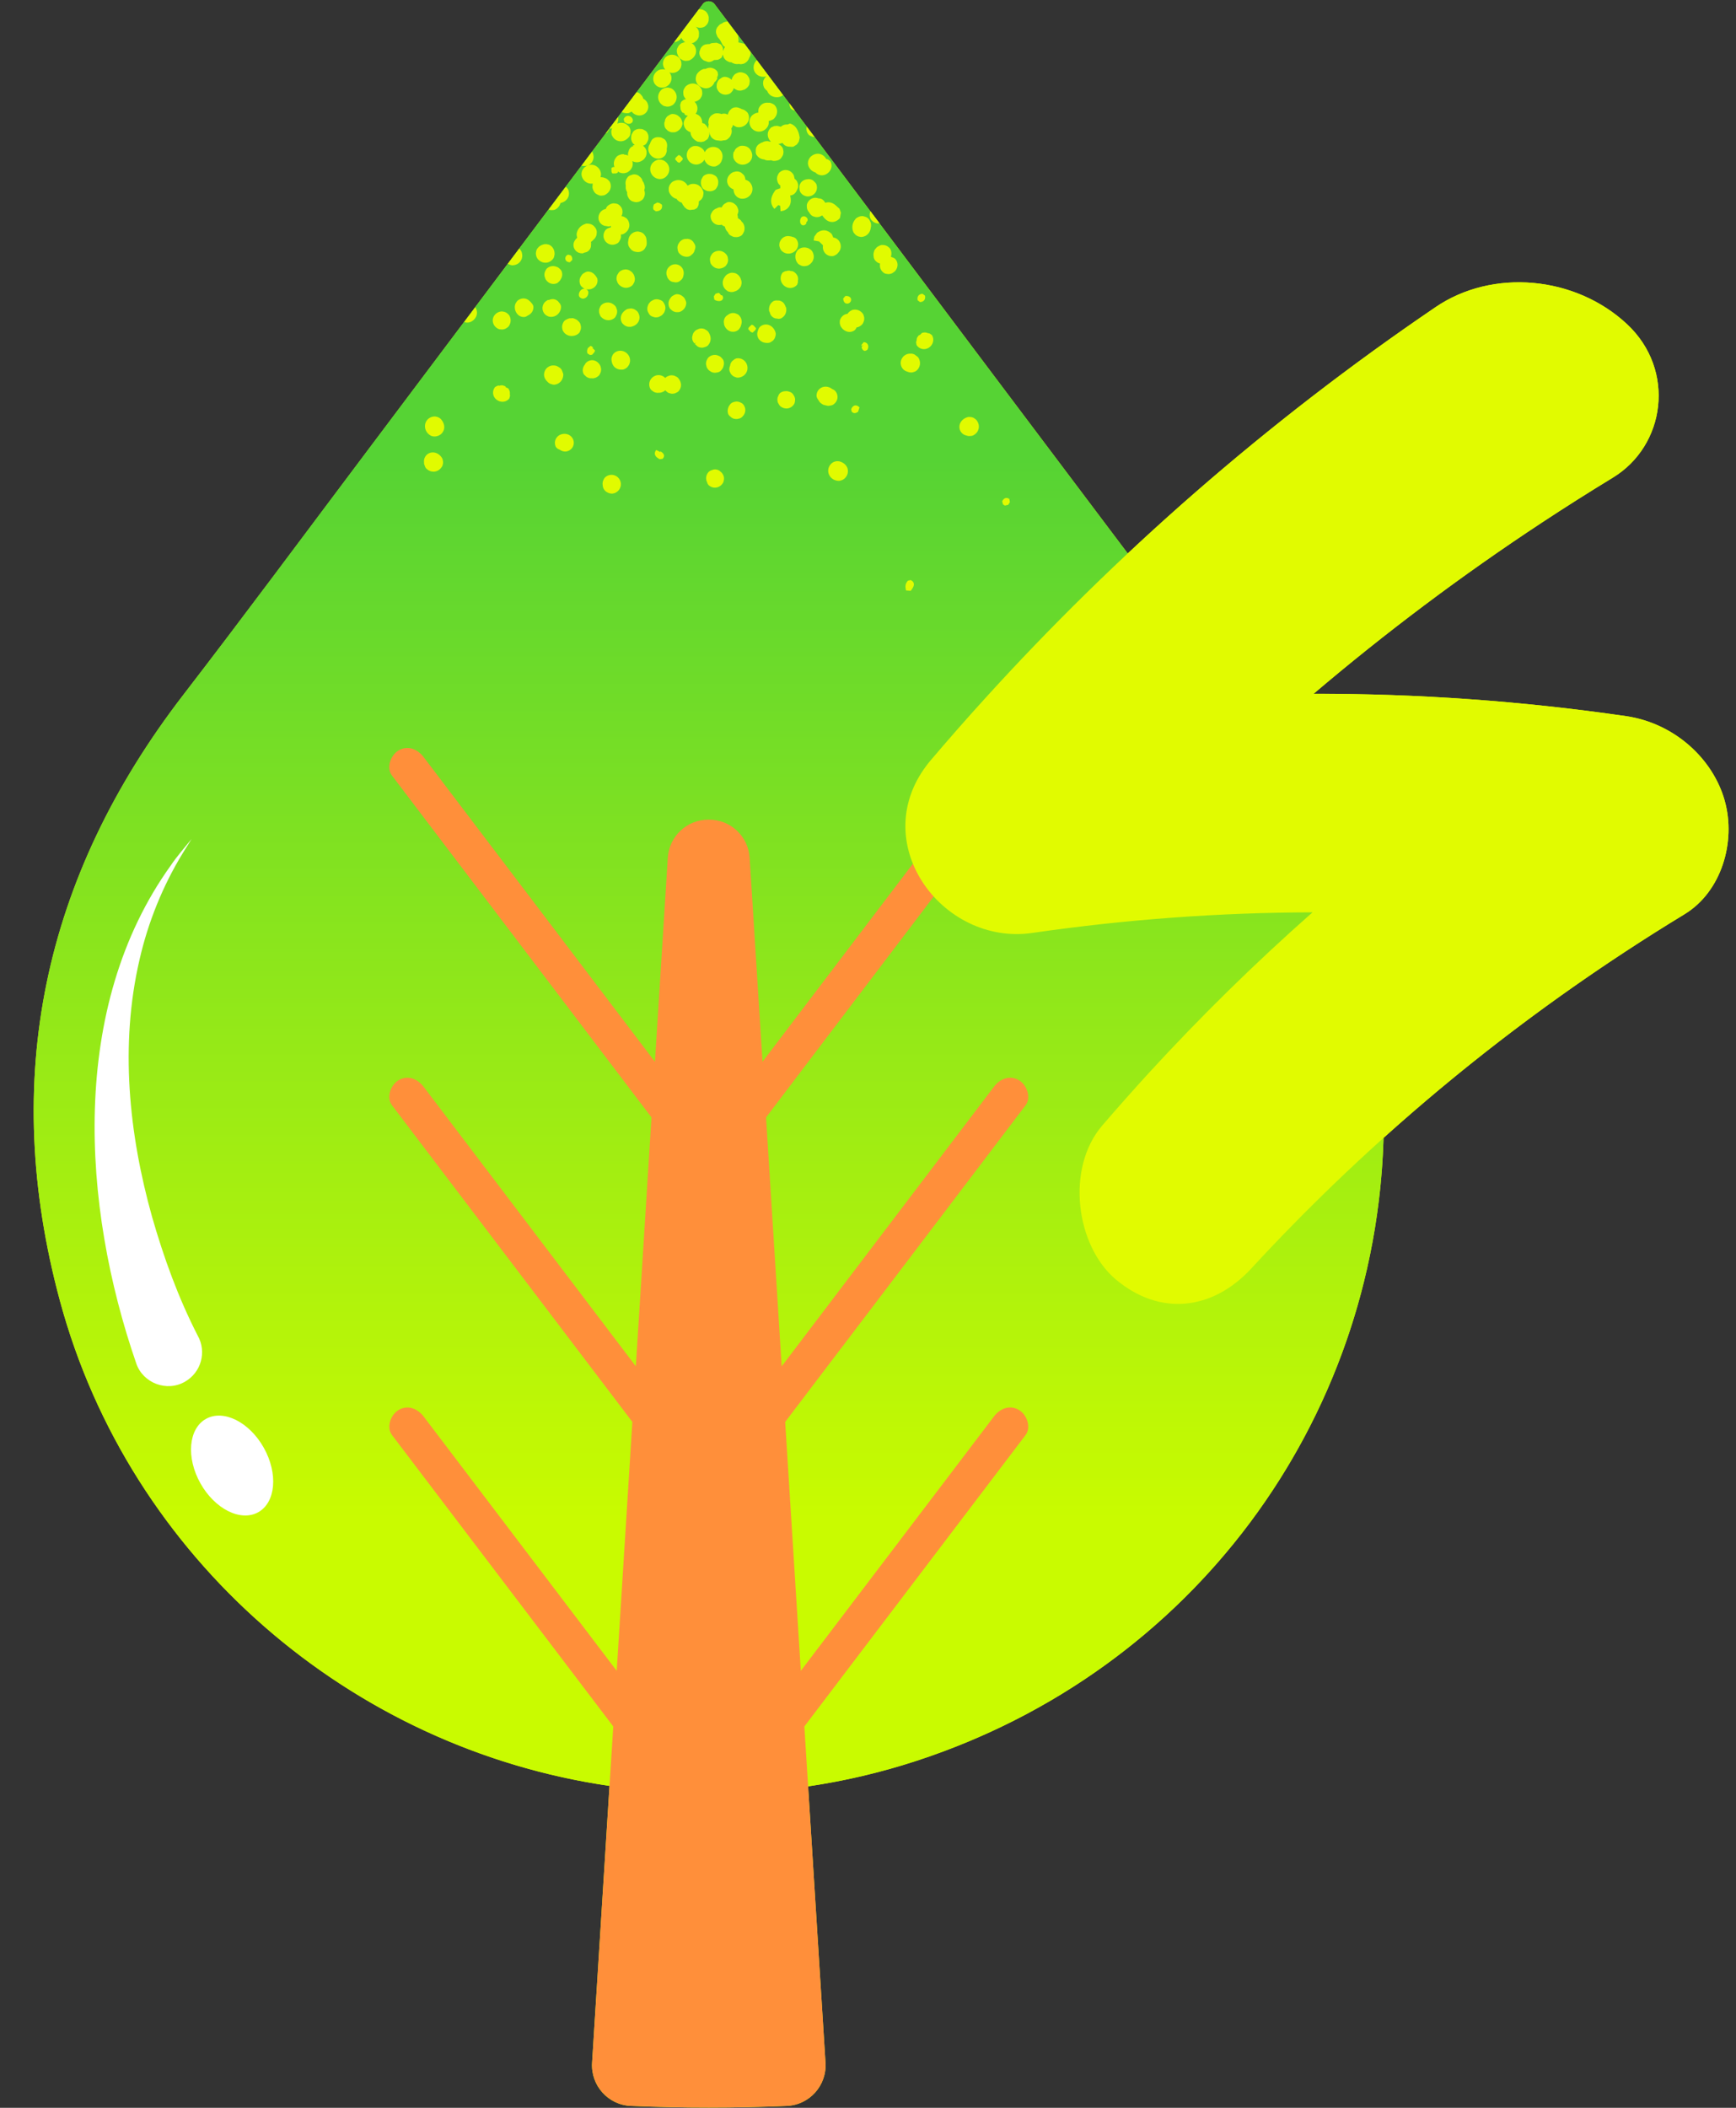 <?xml version="1.0" encoding="UTF-8"?><svg xmlns="http://www.w3.org/2000/svg" xmlns:xlink="http://www.w3.org/1999/xlink" height="500.0" preserveAspectRatio="xMidYMid meet" version="1.0" viewBox="-8.0 -0.3 411.9 500.0" width="411.9" zoomAndPan="magnify"><rect x="-8.0" y="-0.3" width="411.9" height="500.0" fill="#333333" stroke="none"/><defs><linearGradient gradientUnits="userSpaceOnUse" id="a" x1="160.17" x2="160.17" xlink:actuate="onLoad" xlink:show="other" xlink:type="simple" xmlns:xlink="http://www.w3.org/1999/xlink" y1="67.09" y2="442.73"><stop offset=".11" stop-color="#56d334"/><stop offset=".78" stop-color="#c9fb00"/></linearGradient></defs><g id="change1_1"><path d="M401.24,189.7c-2.8-10.11-12.08-18.48-23.45-20.12-24.61-3.58-49.36-5.34-74.11-5.3,17-14.45,35.07-28.04,54.18-40.62,5.5-3.62,11.08-7.15,16.74-10.6,12.6-7.6,15.08-25.56,3.48-36.43-12.26-11.5-31.97-13.32-45.53-4.02-26.21,17.8-50.56,37.4-72.97,58.39-20.07-26.62-40.1-53.27-60.12-79.92-.31-.42-.63-.83-.94-1.25h0c-4.98-6.63-9.96-13.25-14.94-19.88-.06-.08-.11-.15-.17-.23h0c-.95-1.26-1.89-2.52-2.84-3.77h0c-.23-.3-.45-.6-.68-.91-.69-.92-1.39-1.85-2.08-2.77h0c-.79-1.05-1.58-2.1-2.37-3.15-1.78-2.37-3.56-4.74-5.35-7.11h0c-.45-.6-.9-1.2-1.35-1.79-.02-.03-.04-.06-.06-.08h0c-.52-.7-1.05-1.39-1.58-2.09h0c-.05-.07-.1-.14-.15-.2-.75-.99-1.5-1.99-2.25-2.99l-.04-.05h0c-1.02-1.36-2.05-2.71-3.09-4.09-.71-.95-2.14-.96-2.85,0v.02l-.93,1.23h0c-.87,1.16-1.74,2.32-2.62,3.48-4.04,5.38-8.09,10.77-12.13,16.15h0c-1.18,1.57-2.36,3.14-3.54,4.72h0c-.57,.76-1.15,1.53-1.72,2.29-.41,.55-.82,1.09-1.23,1.64h0c-.29,.39-.57,.77-.86,1.15h0c-1.68,2.23-3.35,4.46-5.03,6.69-.24,.32-.48,.63-.71,.95h0c-1.25,1.67-2.5,3.33-3.76,5h0l-.03,.03c-3.66,4.87-7.32,9.74-10.98,14.62h0c-.9,1.2-1.8,2.4-2.71,3.6h0c-2.58,3.44-5.17,6.88-7.75,10.32h0c-.24,.32-.48,.64-.72,.96-8.61,11.47-17.22,22.94-25.84,34.4-14.19,18.88-28.25,37.87-42.67,56.58C2.22,207.73-7.97,255.79,6.24,308.33c16.45,60.84,68.55,106,130.37,115.01-1.38,21.89-2.75,43.79-4.13,65.68-.34,5.39,3.81,10.02,9.2,10.24,12.32,.51,24.66,.51,36.98,0,5.39-.22,9.54-4.85,9.2-10.24-1.38-21.86-2.75-43.71-4.12-65.57,8.63-1.27,17.2-3.27,25.69-6.04,65.56-21.39,108.91-80.52,110.84-147.79,17.65-15.88,36.76-30.67,57.24-44.1,4.65-3.05,9.38-6.04,14.17-8.95,8.75-5.3,12.27-17.16,9.55-26.87Z" fill="#e1fb00"/></g><path d="M158.72,.7c.71-.95,2.14-.94,2.85,0,2.42,3.21,4.8,6.35,7.17,9.5,37.67,50.1,75.27,100.24,113.07,150.24,6.96,9.2,13.97,18.3,19.44,28.49,10.12,18.86,16.3,38.91,18.34,60.23,7.22,75.49-38.03,144.7-110.16,168.23-23.38,7.63-47.29,9.48-71.67,6.11-62.33-8.61-114.98-53.97-131.53-115.19-14.2-52.54-4.02-100.6,29.26-143.79,14.41-18.71,28.47-37.7,42.67-56.58C105.02,72.22,131.86,36.47,158.71,.72v-.02Z" fill="url(#a)"/><g id="change2_1"><path d="M191.55,319.56c11.86-15.62,23.72-31.24,35.58-46.86,2.73-3.6,5.47-7.2,8.2-10.8,1.42-1.87,.29-4.87-1.56-5.95-2.23-1.31-4.53-.32-5.95,1.56-7.44,9.79-14.87,19.59-22.31,29.38-9.35,12.31-18.69,24.62-28.04,36.93-1.24-19.68-2.48-39.36-3.71-59.05,5.93-7.81,11.86-15.62,17.79-23.44l35.58-46.86c2.73-3.6,5.47-7.2,8.2-10.8,1.42-1.87,.29-4.87-1.56-5.95-2.23-1.31-4.53-.32-5.95,1.56-7.44,9.79-14.87,19.59-22.31,29.38-10.86,14.3-21.72,28.61-32.59,42.91-1.02-16.14-2.03-32.27-3.05-48.41-.32-5.08-4.53-9.03-9.62-9.03-.06,0-.12,0-.18,0-5.09,0-9.3,3.95-9.62,9.03-1.02,16.14-2.03,32.27-3.05,48.41-3.7-4.88-7.41-9.76-11.11-14.63-11.86-15.62-23.72-31.24-35.58-46.86-2.73-3.6-5.47-7.2-8.2-10.8-1.42-1.87-3.75-2.85-5.95-1.56-1.84,1.08-2.99,4.07-1.56,5.95,7.44,9.79,14.87,19.59,22.31,29.38,11.86,15.62,23.72,31.24,35.58,46.86,1.23,1.62,2.46,3.24,3.69,4.85l-3.71,59.05c-2.19-2.88-4.38-5.77-6.57-8.65l-35.58-46.86c-2.73-3.6-5.47-7.2-8.2-10.8-1.42-1.87-3.75-2.85-5.95-1.56-1.84,1.08-2.99,4.07-1.56,5.95,7.44,9.79,14.87,19.59,22.31,29.38,11.57,15.24,23.15,30.49,34.72,45.73l-3.71,59.05c-.67-.89-1.35-1.78-2.02-2.66l-35.58-46.86c-2.73-3.6-5.47-7.2-8.2-10.8-1.42-1.87-3.75-2.85-5.95-1.56-1.84,1.08-2.99,4.07-1.56,5.95,7.44,9.79,14.87,19.59,22.31,29.38,10.06,13.25,20.12,26.5,30.18,39.74-1.67,26.59-3.35,53.18-5.02,79.77-.34,5.39,3.81,10.02,9.2,10.24,12.32,.51,24.66,.51,36.98,0,5.39-.22,9.54-4.85,9.2-10.24-1.67-26.59-3.35-53.18-5.02-79.77,2.9-3.82,5.8-7.64,8.7-11.46,11.86-15.62,23.72-31.24,35.58-46.86,2.73-3.6,5.47-7.2,8.2-10.8,1.42-1.87,.29-4.87-1.56-5.95-2.23-1.31-4.53-.32-5.95,1.56-7.44,9.79-14.87,19.59-22.31,29.38-7.83,10.31-15.66,20.63-23.5,30.94l-3.71-59.05c4.42-5.82,8.83-11.63,13.25-17.45Z" fill="#ff8f3a"/></g><g id="change3_1"><path d="M24.34,323.15c-12.98-37.51-15.95-84.58,8.2-118.18,1.3-1.97,3.45-4.42,4.92-6.26l-2.1,3.37c-4.75,7.76-8.26,16.48-10.27,25.33-4.67,20.17-2.53,41.23,2.99,60.94,2.77,9.68,6.23,19.22,10.82,28.16,2.19,3.86,.84,8.76-3.02,10.95-4.28,2.49-9.92,.36-11.54-4.3h0Z" fill="#fff"/></g><g id="change3_2"><ellipse cx="47.06" cy="347.36" fill="#fff" rx="8.62" ry="12.69" transform="rotate(-29.29 47.044 347.33)"/></g><g id="change1_2"><path d="M391.69,216.57c-4.79,2.91-9.52,5.89-14.17,8.95-33.31,21.85-62.98,47.27-88.68,75.14-9.25,9.97-21.76,11.26-32.12,2.52-9.42-7.96-11.92-26.28-3.21-36.47,3.61-4.2,7.29-8.35,11.05-12.46,12.14-13.24,25.1-25.99,38.86-38.13-22.17,.05-44.33,1.68-66.38,4.87-21.59,3.24-39.96-21.78-24.46-40.65,4.23-4.99,8.55-9.92,12.98-14.79,31.08-34.27,66.87-65.7,106.98-92.95,13.56-9.29,33.27-7.47,45.53,4.02,11.61,10.87,9.12,28.83-3.48,36.43-5.67,3.45-11.25,6.98-16.74,10.6-19.11,12.58-37.18,26.17-54.18,40.62,24.76-.04,49.5,1.73,74.12,5.3,11.37,1.64,20.65,10.02,23.45,20.12,2.72,9.71-.8,21.57-9.55,26.87ZM175.7,33.74h-.04s.03,0,.04,0Zm21.54,49.21l.51-.22c.21-.28,.3-.63,.26-.95-.08-.56-.52-.92-1.1-.91l-.54,.71s.02,.11,.03,.16l.5-.07-.47,.26c.03,.24,.13,.95,.83,1.02Zm-49.27-35.22l-.82,.45s-.02,.1-.05,.16c-.06,.17-.16,.42-.12,.77,.01,.11,.04,.22,.09,.34l.55,.38c.58-.02,.98-.17,1.23-.47,.16-.19,.34-.56,.19-1.12l-.64-.42c-.17,.03-.25,0-.44-.1Zm35.94-16.04l.27,.19,.55,.24,.32,.07h.22c-.62-.82-1.24-1.64-1.86-2.47-.21,.77,.05,1.5,.5,1.97Zm-.27,20.05l-.15-.34c-.49-.53-.93-.4-1.1-.32-.46,.22-.6,.82-.54,1.29,.08,.59,.45,.73,.6,.77,.24,.05,.6,0,.92-.53l-.11-.16c.33-.2,.39-.48,.37-.71Zm-51.56,30.03l-.61,.51s-.02,.09-.05,.16c-.07,.17-.16,.42-.11,.78,.01,.09,.04,.2,.07,.32l.62,.38,.5-.07,.49-.56c.06-.09,.16-.24,.18-.46l-.63-.63c.11-.01,.23,.05,.24,.06-.08-.13-.27-.45-.69-.49Zm38.51-3.18l.61-.57c.06-.09,.16-.24,.18-.47l-.57-.63c-.09-.06-.25-.16-.47-.18l-.63,.57c-.06,.09-.16,.24-.18,.47l.57,.62c.09,.06,.25,.16,.48,.18Zm39.72-7.23c.42-.02,.75-.16,.96-.42,.14-.17,.29-.47,.23-.94l-.03-.17-.58-.44c-.43,.02-.75,.16-.96,.42-.14,.17-.29,.47-.23,.94l.03,.18,.58,.44Zm-88.53,18.76l.21,.24,.32,.25,.29,.15,.58,.17,.33,.03c.19-.02,.36-.06,.53-.11,.45-.15,1.5-.65,1.62-2.19l-.05-.38-.34-.86-.33-.4-.61-.39-.33-.14c-.18-.05-.72-.21-1.39,0-.23,.07-.44,.18-.73,.39l-.22,.21-.15,.19-.16,.25c-.45,.88-.32,1.82,.36,2.53l.05,.08Zm31.87-62.15l-.22-.34-.48-.43-.25-.17c-.15-.08-.61-.33-1.25-.3l-.4,.12-.64,.39-.29,.29-.25,.42-.12,.41v.26h-.09c-.03,.16-.13,.7,.13,1.34l.19,.28,.43,.43,.27,.18,.38,.16,.33,.07h.61l.33-.06c1.27-.52,1.55-1.52,1.61-1.93l-.04-.41-.25-.71Zm32.66,28.98l.91,.88,.04,.14c-.04,.3-.03,.6,.04,.88,.27,1.09,1.3,1.77,2.39,1.59l.26-.09,.45-.24,.22-.17,.28-.3c.77-.84,.8-2.02,.08-2.92l-.13-.13-.27-.22-.16-.1-.23-.11-.25-.08-.25-.04v-.06l-.33-.75c-.37-.4-1.69-1.62-3.5-.3l-.65,.91-.15,.9,1.27,.22h0Zm-89.64,42.22l-.14-.13-.28-.21-.16-.09-.23-.1-.18-.06-.34-.07-.19-.02c-.26,0-.51,.05-.74,.12-.88,.29-1.48,1.04-1.57,1.96-.09,.99,.42,1.97,1.41,2.5l.36,.12,.32,.05h.4c.19-.03,.35-.07,.49-.11,.75-.24,1.3-.8,1.51-1.54,.13-.46,.21-1.39-.67-2.41Zm21.17-27.91l-.09-.06c-.56-.63-1.4-.86-2.2-.6-.26,.09-.5,.22-.73,.4l-.19,.21-.28,.44-.11,.26-.08,.35-.02,.26,.04,.49,.05,.23c.41,1.33,1.43,1.73,2.25,1.66l.37-.12,.45-.27,.05-.02c1.04-.53,1.3-1.49,1.19-2.2l-.19-.42-.53-.64Zm51.45,15.14c-.3-1.18-1.42-1.91-2.61-1.68l-.38,.18-.59,.47-.25,.33-.19,.45-.02,.22c-.16,.37-.23,.75-.2,1.14l.08,.3,.25,.52,.19,.25,.29,.27,.27,.17,.54,.21,.31,.06c.26,0,.52-.04,.77-.12,1.19-.39,1.85-1.58,1.54-2.77Zm-24.33-27.69l.03-.03,.33-.59,.11-.35c.04-.59,0-1.11-.12-1.65l-.13-.3-.34-.49-.23-.22-.34-.22-.29-.12-.57-.12h-.32c-.15,.02-.29,.05-.42,.09-.95,.31-1.51,1.04-1.6,2.08-.09,.38-.08,.79,.05,1.19,.1,.27,.26,.51,.46,.72l.08,.11,.27,.26,.4,.23,.34,.11h.07c.81,.23,1.66,0,2.2-.65v-.05Zm9.86,12.79l-.08-.37-.29-.63-.23-.3-.45-.36-.32-.18c-.12-.05-.48-.2-.97-.17l-.36,.1-.6,.33-.28,.25-.34,.49-.17,.34c-.2,.61-.15,1.22,.15,1.78l.19,.24,.43,.37,.26,.16,.37,.14,.28,.05h.53l.28-.03c.97-.32,1.6-1.18,1.61-2.19Zm15.32-25.68c.53-.78,.54-1.76,.01-2.56-.12-.19-.27-.36-.44-.51l-.16-.11-.32-.17-.18-.07-.18-.05c-.02-.26-.09-.55-.21-.86l-.23-.33-.54-.48-.35-.19-.47-.12h-.41l-.73,.17-.46,.27c-.17,.15-.33,.3-.45,.45-.45,.55-.6,1.23-.42,1.87,.26,.96,1.05,1.34,1.44,1.5,0,.37,.11,.75,.29,1.13l.1,.16,.22,.27,.13,.13,.2,.16,.17,.1,.33,.15,.18,.06c.94,.2,1.93-.19,2.47-.97Zm1.97,34.38l.19,.21,.12,.11,.17,.13,.13,.08,.26,.13,.15,.06c.33,.09,.84,.21,1.43,.08l.28-.12,.47-.31,.22-.21,.23-.32,.13-.28,.15-.55,.03-.31c-.07-.75-.66-1.75-1.61-2.1-.77-.28-1.62-.09-2.21,.49l-.19,.27-.24,.56-.02,.12c-.23,.59-.16,1.26,.2,1.83l.09,.12Zm37.83,4.4l-.25-.29-.75-.55-.49-.16h-.73l-.35,.06c-.18,.05-.72,.21-1.16,.75-.15,.19-.27,.39-.4,.72l-.07,.3-.03,.24v.29c.09,.99,.72,1.7,1.67,1.93l.08,.04,.31,.09,.41,.04,.33-.03,.58-.18,.29-.16c.15-.12,.27-.25,.39-.38,.3-.37,.91-1.36,.18-2.72Zm-85.65,21.54l.57,.27c.43,.31,.93,.44,1.44,.39,.54-.06,1.02-.32,1.42-.8,0,0,.15-.23,.15-.23l.12-.25,.1-.3c.22-.98-.24-1.94-1.15-2.39-.81-.39-2.07-.31-2.81,.6-.54,.66-.62,1.59-.21,2.35l.38,.36ZM169.81,18.41l-.11-.27-.28-.46-.19-.22-.3-.24-.27-.15-.54-.18-.3-.04h-.39l-.3,.08-.52,.22-.26,.17c-.1,.1-.19,.19-.26,.29-.26,.32-.43,.68-.5,1.05l-.05-.07-.24-.2-.38-.22-.16-.08c-.12-.05-.5-.2-1.01-.16l-.42,.15-.66,.45-.29,.33-.23,.47-.09,.34-.03,.64,.06,.34c.53,1.4,1.77,1.71,2.7,1.41,.16-.05,.32-.12,.47-.21l.22-.19,.34-.41,.14-.25,.13-.34v-.06s.03,.03,.04,.04l.25,.19,.52,.26,.31,.08,.4,.03,.29-.03,.52-.14-.06-.22,.1,.22c.39-.16,.72-.41,.99-.73,.09-.11,.18-.24,.26-.38l.1-.28,.08-.55v-.3l-.08-.36Zm28.87,34.8l-.02-.43-.09-.34-.29-.58-.22-.28-.3-.25-.28-.15-.56-.18-.32-.04-.4,.03-.3,.08-.52,.24-.25,.18c-.07,.07-.14,.15-.2,.22-.73,.9-.9,2.01-.45,3.05l.15,.23,.34,.38,.21,.17,.3,.17,.26,.1,.5,.1h.27c.63-.07,1.16-.36,1.55-.83,.3-.36,.49-.82,.55-1.36h-.02l.06-.19,.04-.31Zm-47.34-32.51l-.25-.1-.5-.11-.28-.02-.35,.04-.26,.07-.46,.2-.23,.15c-.12,.11-.22,.21-.31,.32-.44,.55-.63,1.21-.51,1.88,.12,.67,.54,1.25,1.19,1.64l.26,.1,.5,.11,.28,.02,.35-.04,.26-.07,.46-.21,.22-.14c.12-.11,.21-.21,.29-.31,.45-.55,.63-1.22,.52-1.89-.12-.67-.54-1.26-1.19-1.65Zm29.15,43.55l-.42-.21-.34-.06v.05l-.2-.05v-.04l-.28-.05-.46,.04c-.05,.02-.11,.04-.16,.07l-.34,.03-.58,.31c-.45,.55-.6,1.3-.4,2,.13,.45,.4,.86,.77,1.16,.96,.78,2.31,.66,3.07-.27l.19-.63-.03-.31c.2-.74-.1-1.48-.84-2.03Zm10.8,49.49l.37-.1,.3-.13,.34-.22c.14-.12,.26-.24,.35-.36,.5-.61,.66-1.38,.44-2.11-.14-.46-.57-1.28-1.87-1.67l-.19-.03-.35-.02h-.18l-.25,.05-.18,.05-.32,.12-.17,.09c-.22,.15-.41,.31-.56,.51-.58,.72-.68,1.67-.26,2.5,.46,.88,1.42,1.43,2.53,1.34Zm-80.75-22.59l-.5,.05-.58,.31c-.35,.44-.52,.98-.47,1.53,.05,.56,.33,1.07,.78,1.44,.95,.78,2.33,.68,3.06-.23l.19-.63-.05-.46c.04-.3,0-.61-.13-.9l-.04,.02-.02-.03,.05-.02c-.06-.13-.14-.26-.22-.38l-.66-.32,.05-.08-.21-.17-.63-.19-.53,.05v.08h-.1v-.07Zm46.9-9.31l.39,.21,.49,.12h.44l.77-.23,.38-.23c.06-.06,.11-.12,.15-.17,.74-.9,.75-1.99,0-3.14l-.29-.28-.62-.37-.38-.11-.48-.03-.4,.07-.67,.29-.32,.24-.33,.4-.16,.32-.17,.64-.02,.36,.08,.44,.14,.34,.33,.47,.41-.23-.31,.33,.57,.55Zm41.83-22.06l-.03,.38,.09,.69,.13,.35,.14,.21,.15,.18,.33,.29,.2,.13,.28,.13,.23,.07h0l-.02,.56,.05,.39c.2,.75,.68,1.16,1.04,1.37l.31,.11,.59,.08,.32-.02,.4-.1,.3-.14,.5-.37,.17-.17c.82-1.06,.55-2.19-.07-2.83l-.3-.2-.6-.24h-.1c.19-.62,.19-1.39-.21-1.99l-.18-.2-.39-.31-.23-.13-.33-.13-.26-.05-.49-.03-.26,.03c-.23,.06-.44,.16-.62,.29-.04,.02-.08,.03-.12,.05l-.28,.21-.42,.49-.17,.31-.06,.19,.02,.07h-.02l-.1,.33Zm-22.66,35.48l.31,.55,.23,.26c1.21,.93,2.44,.52,3.07-.24,.1-.12,.19-.26,.27-.41l.09-.28,.07-.54v-.29l-.09-.36-.11-.27-.28-.45-.19-.22-.2-.16-.27-.15-.54-.18-.3-.04-.44,.02-.19,.02c-.14,.02-.57,.1-.99,.44l-.25,.34-.3,.71-.06,.42,.05,.5,.1,.33Zm-18.28-48.18l.2-.24,.2-.35,.1-.3,.08-.58v-.31c-.23-.91-.75-1.4-1.15-1.64-.56-.34-1.24-.44-1.93-.26l-.2,.08-.35,.19-.09,.07-.05-.03-.05-.09c-.83-1.26-2.3-1.57-3.58-.76l-.21,.19-.32,.4-.14,.24-.12,.34-.05,.28v.52l.03,.27c.08,.25,.19,.49,.34,.7,.37,.57,.92,.96,1.53,1.1,0,0,.06,.01,.08,.02l-.07,.07c.38,.44,.8,.69,1.21,.8v.07l.32,.58,.22,.18-.05,.05,.15,.18,.12,.11,.15,.12h.05v.05l.25,.2,.63,.19,1.13-.12,.58-.31c.4-.49,.52-1.06,.47-1.6l.08-.05,.45-.37Zm30.12-9.57l-.39-.08c-.39-.67-.97-1.11-1.66-1.23-.43-.07-1.27-.07-2.1,.72l-.12,.15-.2,.3-.09,.17-.09,.24-.05,.19-.05,.36v.19c.09,.95,.76,1.78,1.68,2.06,.02,0,.05,0,.07,.02,.4,.44,.97,.7,1.61,.69,.4-.02,.8-.14,1.15-.37,1.08-.71,1.42-2.04,.77-3.03l-.54-.37Zm-38.11,27.99l.09,.16,.22,.31,.14,.15,.26,.23,.42,.2,.82,.14,.46-.05,.29-.11,.26-.16,.43-.38,.19-.25,.1-.21,.08-.22c.08-.28,.12-.54,.13-.79,.02-.91-.52-1.72-1.31-2-.82-.31-1.76-.05-2.34,.66-.48,.58-.6,1.35-.33,2.03,.02,.1,.06,.2,.1,.29Zm-12.45,9.55l.19-.27,.25-.55,.08-.32,.02-.42-.05-.33-.21-.58-.18-.29c-.49-.53-1.08-.81-1.71-.83-.59-.02-1.17,.19-1.61,.61l-.2,.27-.26,.57-.07,.33v.42l.05,.33,.22,.58,.18,.28c1.09,1.14,2.49,.97,3.3,.21Zm-45.22,34.83l.21,.58,.17,.29c.66,.71,1.38,.85,1.87,.84,.67-.02,1.28-.34,1.73-.89,.08-.1,.16-.21,.24-.34l.09-.2,.11-.39,.03-.21v-.29l-.02-.22-.09-.4-.08-.21c-.42-.79-1.2-1.33-2.02-1.41-.71-.07-1.4,.21-1.85,.76-.32,.4-.49,.89-.47,1.41l.02,.08v.28l.04,.33Zm84.29-51.71l.04,.19,.12,.33,.08,.16c.37,.59,1.02,.97,1.71,1.01,.75,.05,1.51-.28,1.98-.85,.68-.83,.64-1.99-.09-2.77l-.39-.24-.79-.23h-.09c-.8-.21-1.62,.05-2.14,.69-.17,.21-.31,.46-.4,.73l-.04,.18-.04,.35v.19l.03,.25Zm-37.29-8.64c-.14-.63-.55-1.14-1.15-1.44l-.27-.08-.53-.07h-.29l-.36,.09-.27,.1-.46,.28-.22,.19-.16,.2-.15,.27-.07,.2c-.11,.02-.23,.04-.34,.08l-.27,.12-.23,.14-.29,.24-.12,.14c-.75,.92-.64,2.2,.24,2.91,.32,.26,.74,.42,1.17,.44,.23,.06,.46,.08,.69,.06l.16-.03,.21-.06c0,.06,.02,.17,.04,.3h-.07l-.78,.29-.37,.26-.17,.2-.11,.16-.16,.33-.06,.18-.06,.25-.02,.19v.36l.02,.19c.24,1.04,.95,1.45,1.37,1.61,.68,.25,1.43,.13,2.06-.32l.26-.3,.33-.64,.1-.38v-.47l-.03-.18,.37-.06,.25-.08c.87-.44,1.2-1.08,1.33-1.55,.16-.61,.05-1.25-.31-1.8-.05-.08-.11-.17-.19-.25l-.22-.19-.46-.27-.27-.1-.36-.07c.25-.48,.32-.97,.21-1.46Zm10.18,42.75c.16,.19,.37,.38,.64,.56l.26,.11,.51,.13,.29,.02,.36-.04,.3-.08,.51-.25,.25-.19,.12-.14c.58-.71,.84-1.88-.24-3.1l-.27-.2-.56-.27-.32-.08-.43-.03-.35,.05-.61,.23-.29,.18c-.06,.06-.12,.12-.17,.18-.72-.74-1.83-.91-2.75-.35-1.02,.63-1.36,1.93-.77,2.98l.25,.28,.56,.4,.35,.14,.45,.08,.38-.02,.1-.03v.04c.18-.01,.72-.05,1.27-.45l.14-.14Zm-30.58-31.72l.22,.44,.16,.22c.69,.7,1.4,.82,1.86,.8,.63-.02,1.24-.34,1.66-.85,.06-.07,.11-.15,.17-.23l.11-.27,.12-.53,.02-.29-.05-.45-.03-.16c-.16-.62-.53-1.11-1.08-1.42l-.23-.09-.45-.1-.25-.02-.32,.02-.22,.05-.37,.13h0c-.16,.05-.6,.23-.98,.7-.1,.12-.19,.25-.28,.42l-.09,.26-.09,.5v.27l.05,.34,.08,.25Zm-6.42,13.98l-.16-.2-.34-.32-.2-.14-.29-.14-.24-.08-.45-.08h-.25c-.62,.07-1.16,.36-1.53,.82-.42,.51-.57,1.17-.42,1.8,.16,.68,.63,1.23,1.33,1.55l.28,.07,.54,.05,.29-.03,.37-.1,.24-.11,.41-.27,.2-.18c.63-.77,.71-1.79,.21-2.66Zm54.29-25.22l-.28-.65-.23-.31-.46-.38-.33-.19c-.13-.05-.51-.21-1.03-.17l-.34,.11-.58,.33-.27,.24-.34,.48-.06,.13c-.17-.03-.35-.04-.53-.03l-.34,.09-.31,.16-.36,.15-.38,.27-.26,.29-.34,.62-.1,.37c-.03,.75,.27,1.42,.83,1.84,.51,.39,1.16,.5,1.8,.33,.21,.2,.47,.35,.76,.45,0,.01,0,.02,0,.03,.09,.49,.34,.95,.71,1.29,.08,.19,.18,.37,.31,.53l.27,.22,.57,.3,.33,.1,.55,.03,.35-.03c.14-.03,.51-.11,.9-.4l.23-.27,.31-.58,.1-.34,.04-.55-.03-.33c-.03-.14-.11-.55-.43-.97l-.23-.19-.16-.29c-.22-.23-.47-.41-.73-.55,.02-.28-.02-.56-.11-.83,.13-.28,.22-.59,.23-.93l-.07-.38Zm-17.76-7.3l.16-.07,.28-.17,.14-.1c.12-.11,.22-.22,.3-.32,.45-.55,.62-1.19,.51-1.89-.09-.47-.36-1.14-1.19-1.64l-.14-.07-.28-.1-.15-.04-.21-.04h-.6c-.57,.12-1.06,.41-1.42,.84-.53,.65-.65,1.54-.32,2.32,.35,.81,1.12,1.37,2.02,1.44h.18l.33-.04,.17-.04,.22-.08Zm-12.24-11.66l-.08,.33-.02,.26,.04,.48,.06,.26c.08,.19,.16,.34,.25,.48,.41,.63,1.06,1.01,1.79,1.04,.81,.04,1.54-.35,2.17-1.14l.17-.41,.11-.79-.05-.44-.19-.48-.26-.35-.62-.5-.4-.18c-.61-.15-1.16-.11-1.66,.1,.09-.21,.14-.4,.16-.54l.02-.05,.06-.3v-.38l-.04-.29h0c-.7,.92-1.4,1.85-2.09,2.78l.31-.02c.07-.02,.22-.05,.38-.11h0l-.1,.25Zm-1,.67l.27-.38,.14-.37v-.04c-.28,.38-.57,.76-.85,1.15l.16-.09,.29-.26Zm3.6,56.36l.32-.09,.24-.11,.29-.17c.15-.11,.28-.24,.4-.39,.79-.97,.65-2.37-.32-3.18-.96-.81-2.35-.72-3.15,.21l-.13,.2-.19,.41-.07,.23-.05,.32v.25l.07,.46h.02l-.02,.02c.31,1.42,1.47,1.95,2.59,1.82Zm24.86-18.64l.24,.1,.46,.11,.25,.02,.33-.02,.26-.06,.35-.14,.02,.02c.16-.07,.6-.25,.98-.71,.09-.11,.18-.24,.27-.4l.09-.23,.09-.45,.02-.25-.03-.32-.06-.25-.13-.32h.03c-.09-.22-.35-.87-1.15-1.28l-.26-.09-.5-.08h-.27l-.35,.06-.26,.09-.45,.24-.22,.17c-.08,.09-.16,.18-.23,.26-.62,.76-.65,1.48-.57,1.96,.12,.64,.5,1.19,1.1,1.54Zm-18.77-35.97l.04-.53-.02-.3c-.02-.15-.1-.59-.45-1.03l-.27-.22-.56-.3-.33-.09-.53-.03-.29,.02c-.14,.02-.56,.09-.99,.42l-.23,.27-.31,.57-.1,.34-.04,.55,.02,.32c.03,.14,.1,.56,.44,.98l.27,.22,.14,.07c-.16,.05-.32,.12-.49,.21l.12,.19-.23-.03-.44,.33-.3,.42-.28,.87v.51s.02,.06,.03,.09l-.24-.13-.44-.12-.12,.07-.14-.15-.41-.02-.33,.05-.58,.21-.28,.17c-.12,.11-.22,.21-.3,.32-.45,.55-.63,1.21-.51,1.88,.02,.14,.07,.28,.12,.41h-.29c-.1,.04-.28,.09-.45,.25l.02,.83c.03,.1,.08,.28,.24,.45l.84-.02c.1-.03,.28-.08,.45-.24v-.23c.08,.07,.17,.14,.27,.2l.2,.09,.4,.11,.23,.03h.29l.22-.02,.4-.1,.21-.08c.33-.18,.59-.4,.8-.66,.35-.42,.66-1.1,.4-2.03,.23,.13,.47,.23,.73,.26,1.01,.16,1.74-.45,1.98-.65l.17-.19,.26-.39,.11-.23,.09-.32,.04-.25v-.47l-.04-.25c-.07-.21-.16-.41-.28-.59-.14-.21-.32-.4-.54-.55,.18-.06,.41-.16,.65-.35l.22-.27,.3-.57,.1-.34Zm1.97-.53c-.13,.03-.54,.1-.95,.42l-.23,.27-.31,.58-.09,.3-.14,.21-.12,.26-.07,.21-.07,.4v.22c.05,.94,.71,1.78,1.62,2.09,.86,.29,1.76,.05,2.36-.63l.16-.27,.2-.54,.05-.31s-.01-.54-.01-.55l.05-.18,.04-.55-.03-.32c-.02-.14-.1-.56-.43-.97l-.27-.22-.57-.3-.34-.1-.55-.03-.32,.03Zm11.8,12.68l.33,.1,.55,.04,.34-.03c.13-.03,.52-.1,.91-.4l.23-.27,.32-.58,.1-.34,.04-.55-.02-.31c-.06-.37-.21-.7-.43-.98l-.27-.23-.58-.3-.34-.1-.54-.03-.33,.03c-.13,.03-.54,.11-.94,.42l-.23,.27-.31,.58-.1,.35-.03,.54,.03,.31c.03,.14,.11,.55,.44,.97l.27,.22,.56,.3Zm-13.87,28.73l.29,.54,.21,.26,.2,.16,.3,.16,.59,.18,.33,.03,.41-.04,.32-.1,.54-.29,.26-.21,.33-.4,.16-.29,.18-.59,.03-.33-.04-.41-.1-.32-.29-.54-.21-.26-.2-.16-.3-.16-.59-.18-.33-.03-.42,.04-.32,.1-.54,.29-.26,.21-.33,.4-.16,.29-.18,.59-.03,.33,.04,.41,.1,.32Zm-16.14,4.72l.18-.46,.06-.26,.02-.35-.03-.27-.12-.48-.1-.24c-.13-.2-.28-.37-.46-.51-.03-.03-.06-.06-.08-.1l-.29-.21-.59-.26-.35-.07h-.2l-.06,.05-.02-.02h-.33l-.37,.08-.63,.3-.3,.23-.16,.2-.12,.2-.17,.4-.06,.23-.04,.31v.24l.07,.44,.07,.23c.33,.73,1.01,1.22,1.8,1.32,.69,.09,1.62-.11,2.17-.78l.13-.23Zm15.4-34.14l-.02-.44-.24-.75-.24-.38-.03-.03c-.05-.18-.11-.34-.15-.45l-.24-.34-.58-.5-.38-.19-.49-.1-.45,.03-.77,.26-.38,.25-.07,.09c-.35,.42-.69,1.12-.47,2.07l-.02,.09v.38l.03,.3,.18,.53,.14,.26-.02,.21,.04,.41,.1,.32,.29,.54,.21,.26,.3,.25,.32,.16,.63,.17,.35,.02,.44-.07,.29-.1,.5-.29,.24-.2c.41-.51,.58-1.13,.47-1.77-.02-.14-.07-.28-.12-.42l.04-.08,.11-.49Zm18.35,70.29c.09-.11,.18-.24,.26-.39l.1-.28,.08-.54v-.3l-.08-.38-.11-.28-.24-.39-.17-.2-.53-.45-.41-.19-.51-.09-.44,.04-.76,.28-.37,.26-.16,.2-.09,.12-.1,.16-.08,.15c-.26,.57-.26,1.21,0,1.75l.03,.06,.11,.34,.23,.36c.46,.44,1.05,.66,1.66,.62,.61-.04,1.17-.34,1.58-.83Zm.22-103.34c-.05-.18-.18-.59-.57-.98l-.96-.37-1.16,.09c-.11,.03-.31,.1-.53,.23h-.32l-.69,.09-.42,.19-.4,.33-.26,.36-.28,.76-.04,.45,.04,.25,.03,.15,.06,.18,.06,.15c.27,.57,.75,.99,1.33,1.14h.06l.32,.15,.42,.06c.44-.05,.83-.21,1.16-.47l.86-.06c.17-.05,.57-.18,.95-.54l.29-.71,.15,.56,.15,.3,.26,.33,.25,.22,.54,.3,.32,.11c.11,.01,.23,.02,.34,.01,.43,.3,1.03,.53,1.79,.4l.33,.05h.24l.43-.07,.22-.07c.62-.28,1.05-.76,1.25-1.4l.09-.13,.17-.42,.06-.37-.03-.45c-.45-.6-.9-1.2-1.35-1.79-.02-.03-.04-.06-.06-.08-.28-.13-.55-.2-.76-.22-.15-.05-.31-.09-.48-.11-.08-.03-.15-.05-.23-.07,.07-.32,.07-.66-.02-1.01v-.39l-.1-.29c-.81-1.08-1.63-2.16-2.44-3.24-.35,0-.7,.08-1.06,.26l-.15,.1-.17,.13c-.07,.01-.13,.03-.19,.05l-.37,.25-.54,.62-.19,.41-.09,.51,.04,.46,.29,.77,.27,.37c.34,.26,.79,1.2,.96,1.56l.25,.31,.34,.25c-.21,.29-.37,.6-.47,.94l-.04-.62Zm-2.66,4.62c-.51-.11-1.04-.01-1.53,.25h-.39c-.56,.16-1.04,.47-1.42,.94-.09,.11-.18,.23-.26,.38l-.1,.25-.11,.49-.02,.27,.03,.35,.07,.27,.2,.46,.15,.23c.53,.58,1.19,.91,1.93,.95h.17l.31-.05,.17-.04,.21-.08,.15-.07,.27-.16,.14-.1c.11-.09,.2-.19,.28-.29,.12-.14,.28-.38,.39-.7l.22-.14,.37-.54,.08-.38-.11-.02,.03-.16,.11,.02,.12-.57-.12-.64c-.3-.46-.77-.78-1.32-.9Zm-38.22,33.74l.66-.03,.35-.09c.65-.32,1.08-.84,1.32-1.58,.1-.03,.2-.05,.29-.08,.93-.3,1.34-.89,1.53-1.33,.25-.6,.22-1.28-.08-1.9l-.25-.31-.27-.21c-1.35,1.8-2.7,3.59-4.05,5.39l.17,.07,.35,.06Zm11.48-3.5l.33,.06h.26l.48-.06,.25-.08c.65-.31,1.1-.79,1.32-1.39,.2-.56,.17-1.17-.1-1.72l-.2-.27-.45-.41-.28-.17-.44-.16-.15-.05c-.11-.03-.37-.08-.7-.07l.02-.07,.07-.35,.02-.19v-.26l-.04-.2-.1-.36-.07-.18c-.39-.72-1-1.19-1.74-1.31-.74-.12-1.47,.14-2.08,.72l-.12,.14-.19,.29-.09,.17-.09,.24-.05,.19-.05,.36v.19c.09,.95,.76,1.78,1.67,2.06,.34,.1,.69,.12,1.02,.07l-.04,.13-.03,.56h-.03v.05c.01,.16,.05,.66,.39,1.18,.08,.13,.19,.26,.31,.38l.21,.16,.44,.23,.25,.09Zm17.96-36.35l.35-.09,.59-.29,.28-.22,.16-.2,.13-.25c.23,.45,.56,.81,.97,1.03-.1,.01-.21,.02-.32,.05l-.06,.09v-.03l-.46,.15-.28,.16-.32,.28-.21,.27-.28,.56-.09,.33c-.03,.58,.12,1.13,.45,1.64,.08,.12,.17,.24,.28,.36l.21,.17,.43,.25,.25,.1,.34,.07h.27l.5-.04,.26-.07c.72-.32,1.23-.86,1.49-1.55l.04-.16,.05-.31v-.4l-.02-.16-.07-.3-.05-.16c-.06-.13-.12-.25-.19-.35-.12-.18-.35-.47-.71-.69,.12-.02,.24-.03,.37-.07l.31-.16,.5-.4,.22-.27,.2-.38,.1-.34,.04-.74-.04-.41-.11-.33-.21-.37-.23-.26-.15-.11s.04-.02,.05-.03c.59,.29,1.29,.31,1.94,0l.26-.18,.4-.42,.17-.27,.15-.37,.06-.29,.02-.54h-.22l.24-.03c-.04-.42-.17-.81-.4-1.16-.08-.12-.17-.24-.29-.36l-.24-.18-.5-.25-.29-.08-.37-.04-.29,.02h0c-1.94,2.59-3.88,5.17-5.83,7.76h.14Zm19.2,4.54l-.17,.23c-.47,.77-.46,1.7,0,2.42,.51,.78,1.49,1.18,2.44,.99,.08-.02,.15-.06,.23-.08-.33,.31-.58,.69-.72,1.13l-.05,.52,.05,.45,.16,.51c.19,.34,.47,.62,.78,.86,.16,.44,.44,.82,.86,1.09,.84,.54,2.07,.57,2.91-.09-2.08-2.76-4.15-5.53-6.23-8.29l-.11,.09-.16,.17Zm-40.68,74.37l.42,.41,.26,.18,.37,.16,.32,.07h.54v.04c.24-.02,.94-.07,1.57-.71l.16-.23,.23-.48,.08-.28,.04-.37-.02-.29-.13-.53-.12-.27-.22-.32c-.38-.5-.93-.8-1.53-.84-.6-.04-1.17,.19-1.59,.63l-.16,.23-.07,.15c-.64,.75-.61,1.63-.34,2.22l.18,.26Zm8.94-62.3h0l.04-.15-.03,.16c.3,.11,.87,.33,1.6,.2l.41-.2,.09-.08,.2-.04c.28,.35,.66,.63,1.08,.77,.86,.3,1.77,.06,2.37-.62l.1-.14,.16-.28,.07-.15,.07-.21,.04-.16,.04-.3v-.16c-.03-.63-.34-1.23-.86-1.63-.1-.08-.22-.14-.33-.2l-.1-.32-.15-.27-.36-.45-.24-.2-.34-.2-.29-.1-.1-.02c-1.18,1.57-2.36,3.14-3.54,4.72l.06,.02Zm14.01-12.12l-.22-.46-.16-.23c-1.09-1.14-2.49-.97-3.31-.21l-.12,.15-.2,.3-.09,.17-.09,.24-.05,.19-.05,.35v.19c.03,.51,.25,.99,.57,1.36l-.07-.03-.35-.07h-.27l-.51,.06-.26,.08c-1.42,.69-1.68,2.08-1.2,3.09l.1,.16,.22,.28,.13,.14,.2,.16,.16,.1,.32,.15,.18,.06c.91,.22,1.88-.14,2.4-.89,.53-.74,.54-1.72,.03-2.5-.03-.05-.08-.11-.12-.16,.01,0,.03,.01,.04,.02,.87,.28,1.81,0,2.39-.72,.08-.1,.16-.21,.23-.34l.09-.25,.1-.49v-.27l-.03-.35-.07-.26Zm-51.01,62.03h.43l.33-.05,.39-.13c.68-.34,1.17-.9,1.36-1.59,.17-.61,.06-1.28-.29-1.81-.01-.02-.03-.03-.04-.05-.87,1.16-1.75,2.33-2.62,3.49,.14,.05,.29,.1,.46,.14Zm50.8-51.64l.12,1.13,.31,.58,.21,.17v.02h.03l.19-.02-.03,.06,.2,.11,.02,.19,.26,.21,.51,.15c-.52,.4-.89,1.01-.98,1.67v.31l.15,.56,.12,.28,.22,.33,.22,.22,.47,.33,.28,.13s.1,.02,.15,.03c0,.17,.03,.35,.08,.52,.2,.73,.74,1.32,1.59,1.74l.86,.1,.7-.15,.76-.5,.14-.19c.18-.29,.45-.83,.35-1.53,.01,.03,.02,.06,.04,.09l.05,.33,.07,.23,.19,.39,.13,.19c.45,.51,1.04,.77,1.71,.77l.15,.04,.46,.03,.37-.06,.09-.04c.2,0,.49-.01,.82-.14l.29-.19,.46-.45,.19-.29,.2-.51,.07-.31c.02-.13,.05-.49-.08-.93,.19-.25,.33-.54,.4-.86l.13,.12,.18,.12,.36,.19,.2,.08c.92,.22,1.91-.15,2.49-.92,.54-.73,.58-1.67,.11-2.45l-.21-.23-.46-.36-.28-.15s-.51-.15-.53-.16l-.16-.11-.52-.2-.31-.07c-.14-.02-.56-.07-1.05,.12l-.3,.19-.46,.45-.19,.29-.2,.51-.03,.14-.63-.22h-.52l-.15,.03c-.06,.02-.11,.05-.17,.07-.5-.18-1.05-.24-1.58-.14l-.31,.12-.52,.33-.24,.23-.24,.34-.13,.31-.13,.6v.34c.02,.11,.05,.22,.09,.33-.09,.31-.13,.67-.07,1.07-.17-.38-.46-.8-.93-1.23l-.56-.2c.03-.43-.08-.86-.31-1.26l-.1-.14-.22-.24-.13-.11-.18-.13-.14-.08-.27-.13-.15-.05s-.04,0-.06,0c.33-.42,.49-.95,.44-1.5-.05-.51-.3-.99-.68-1.37,.43-.08,.84-.28,1.21-.6l.18-.21,.26-.44,.1-.26,.07-.35v-.27l-.05-.5-.07-.25c-.06-.14-.14-.27-.21-.38-.39-.59-.97-.97-1.64-1.06-.68-.09-1.36,.14-1.93,.64l-.17,.21-.26,.44-.1,.26-.07,.34v.27l.04,.5,.07,.26c.07,.15,.14,.27,.21,.39,.09,.14,.19,.26,.31,.38-.44,.09-.86,.32-1.16,.7l-.19,.63Zm56.08,55.86l-.1,.49,.12,.64c.31,.47,.77,.79,1.32,.91,.55,.12,1.12,0,1.6-.31,1.03-.67,1.35-2.01,.71-2.99l-.54-.37-.45-.09c-.28-.13-.59-.18-.9-.15v.05h-.04v-.04c-.15,.02-.3,.05-.44,.1l-.51,.53-.06-.07-.22,.15-.37,.54-.11,.52,.07,.02-.02,.1-.08-.02Zm-88.33-6.37l.3,.3,.19,.14,.15,.09,.29,.14,.16,.06c.73,.18,1.5,0,2.06-.5,.59-.51,.9-1.28,.82-2.05l-.19-.46-.57-.69-.42-.28-.52-.16h-.43l-.64,.13,.03,.12-.29-.08c-.26,.12-1.04,.5-1.29,1.43-.16,.57-.06,1.18,.27,1.69l.09,.12Zm59.07-48.22l.4,.08c-.43-.57-.86-1.14-1.29-1.71-.02,.44,.1,.88,.35,1.26l.54,.37Zm-46.99,30.28l.22-.38,.11-.34,.06-.65-.04-.35-.12-.37-.16-.28-.38-.45-.25-.2-.35-.19-.3-.1-.57-.08h-.31c-.1,.04-.19,.06-.28,.09-1.1,.36-1.84,1.21-2.02,2.32v.27l.08,.5,.06,.17c-1.41,1.26-.8,2.47-.57,2.81,.24,.37,.82,.98,2,.89v-.08l.83-.23,.42-.27,.36-.43,.2-.5,.06-.96-.06-.22c.24-.15,.46-.34,.67-.59h-.01l.16-.14,.2-.24Zm-1.87-17.15c.23-.07,.44-.18,.64-.32l.14-.12,.24-.25,.11-.15,.13-.22,.08-.18,.11-.35,.04-.19c.05-.58-.08-1.11-.34-1.54-.84,1.11-1.67,2.23-2.51,3.34,.43,.13,.9,.12,1.37-.03Zm-6.3,24.7l-.48-.44-.3-.18-.54-.18-.35-.06c-.62-.03-1.16,.16-1.61,.56l-.2,.26-.27,.55-.09,.32-.03,.41,.04,.33,.2,.59,.11,.22c.79,1.13,1.92,1.14,2.65,.82l.25-.18,.4-.4,.17-.25,.04-.09c.41-.58,.48-1.33,.19-2l-.21-.29Zm73.44-13.74c-.2,.56-.17,1.17,.09,1.72l.2,.27,.46,.41,.29,.17,.4,.14,.33,.05,.44-.03c-.72-.95-1.43-1.91-2.15-2.86-.02,.04-.05,.08-.06,.13Zm22.71,53.05h.08l.26,.1,.33,.05,.62-.03,.33-.08c.88-.41,1.23-1.05,1.36-1.53,.18-.64,.07-1.32-.32-1.92-.07-.11-.15-.22-.26-.33l-.17-.15-.34-.23-.19-.1-.27-.09-.22-.04-.41-.03h-.22c-.88,.18-1.63,.75-1.96,1.51-.28,.66-.22,1.4,.16,1.99,.28,.43,.7,.73,1.2,.88Zm-43.92-27.74c.8-.38,1.54-1.3,1.23-2.72l-.31,.05,.24-.12-.37-.72-.3-.33-.44-.28-.44-.14-.83-.02-.44,.11c-.88,.49-1.28,1.4-1.11,2.49l.16,.12-.05,.02,.19,.58,.25,.37,.41,.36,.45,.2,.88,.12,.48-.08Zm-21.41-14.9l.58-.52,.24-.36,.14-.41c.08-.2,.19-.52,.18-.93l-.13-.43-.43-.69-.33-.31-.46-.24-.44-.1-.81,.04-.43,.14-.43,.28-.24,.23-.34,.5-.13,.3-.09,.4v.34l.1,.61,.13,.32v.02c.56,.84,1.51,1.23,2.49,1.01l.39-.2Zm27.05-18l-.57,.34-.32,.33-.25,.46-.1,.44,.03,.83,.14,.44,.14,.22,.12,.15,.26,.25,.15,.12,.22,.13,.18,.08,.35,.11,.19,.04c1.06,.08,1.67-.47,1.95-.81,.44-.57,.56-1.32,.31-2.06l-.2-.33-.5-.51-.33-.21-.45-.15-.39-.04-.62,.09-.32,.11Zm3.37,52.42h.01l.14,.24,.22,.24,.48,.35,.29,.14,.37,.09h.04l.04,.02,.5,.11h.35l.62-.12,.32-.13c1.27-.87,1.26-2.16,.72-2.99-.09-.14-.2-.27-.32-.39l-.24-.17-.43-.21c-.62-.5-1.47-.66-2.2-.42-.94,.31-1.52,1.19-1.45,2.19l.13,.4,.41,.65Zm-22.34-17.7c.06,.13,.13,.25,.2,.35,.34,.52,.85,.86,1.43,.96,.57,.1,1.14-.05,1.61-.41l.19-.21,.29-.44,.12-.26,.06-.24c.25-.68,.17-1.4-.21-1.98-.11-.17-.24-.32-.4-.46l-.24-.15-.5-.2-.28-.06-.37-.02-.29,.04-.32,.09-.25,.12-.71,.5-.32,.43-.18,.53-.04,.37,.08,.68,.12,.35Zm18.13-14.36l.26,.08,.34,.05h.27l.49-.08,.26-.08c.88-.45,1.2-1.08,1.32-1.53,.17-.61,.05-1.28-.31-1.84-.05-.08-.11-.15-.17-.23l-.22-.19-.46-.28-.27-.1-.45-.09-.16-.02c-.64-.04-1.22,.17-1.68,.6l-.15,.2-.23,.4-.09,.23-.08,.32-.02,.23v.39h0c.01,.18,.06,.65,.38,1.15,.08,.13,.19,.26,.31,.39l.22,.16,.45,.23Zm14.7,13.65l.21-.5,.06-.29,.02-.38-.03-.27-.13-.47-.11-.24c-.55-.84-1.49-1.22-2.47-1.01l-.23,.09-.4,.23-.19,.15-.23,.23-.15,.2-.02,.04c-.54,.05-1.04,.31-1.4,.75-.17,.21-.3,.45-.4,.73l-.04,.28v.52l.06,.28,.12,.34,.13,.23,.3,.39,.17,.17c1.06,.9,2.14,.68,2.79,.18l.24-.3,.16-.33c.51-.08,.99-.34,1.38-.77l.16-.25Zm-26.76-48.63l-.06,.15-.09,.28-.03,.15c-.07,.58,.06,1.14,.36,1.6,.46,.7,1.27,1.09,2.11,1.01,.88-.08,1.64-.65,1.99-1.49l.05-.17,.06-.32v-.56h.1l.3-.07,.52-.23,.26-.17c.09-.08,.17-.17,.24-.26,.77-.95,.76-2.17-.04-3.03l-.27-.2-.55-.26-.32-.08h-.33c-.78-.1-1.47,.18-1.95,.76h0c-.14,.17-.24,.35-.33,.55l-.07,.27-.04,.51,.02,.24c-.43,.03-.94,.19-1.46,.64l-.11,.12-.18,.23-.08,.13-.1,.19Zm-13.05,10.99c.68,.07,1.35-.18,1.94-.79l.22-.33,.02-.05c.05,.15,.1,.3,.18,.44,.47,.85,1.4,1.32,2.37,1.2l.33-.11,.55-.33,.26-.24,.25-.35,.14-.32,.05-.23,.04-.02,.06-.19c.22-.97-.06-1.82-.85-2.46l-.22-.13-.22-.1-.27-.09c-.88-.21-1.76,.07-2.31,.74-.11,.14-.21,.3-.28,.46-.05-.14-.11-.28-.2-.42-.26-.4-.59-.6-.81-.72l-.04-.03-.27-.15-.36-.12-.29-.05h-.54l-.29,.07c-.66,.25-1.16,.77-1.37,1.42-.2,.64-.11,1.33,.26,1.89,.37,.57,.96,.93,1.62,1Zm-17.26,25.04l-.31,.12-.33,.21-.26,.27-.36,.59-.12,.36-.05,.46,.04,.36,.22,.63,.25,.38c1.08,1.16,2.39,.98,3.21,.29l.2-.24,.28-.5,.1-.29,.06-.39v-.31l-.13-.56-.12-.28-.28-.43-.23-.24-.51-.35-.31-.13-.41-.09h-.34l-.6,.11Zm26.31-27.71l-.05,.33,.02,.61,.08,.32c.07,.15,.14,.27,.21,.38,.39,.59,.97,.97,1.64,1.06,.68,.09,1.37-.14,1.94-.64l.15-.17,.23-.35,.1-.21,.09-.28,.04-.22,.02-.42-.02-.22c-.08-.37-.2-.68-.38-.96-.35-.54-1.04-1.14-2.34-.98l-.35,.12-.58,.36-.27,.26-.25,.38,.03,.14-.18,.08-.14,.38Zm-6.36,50.67l.12,.27,.21,.32,.23,.24,.51,.35,.31,.13,.41,.09h.34l.6-.11,.31-.12,.22-.14,.22-.21,.33-.46,.14-.28,.12-.45,.03-.2c.03-.22,.04-.57-.11-.99l-.19-.31-.46-.48-.3-.2-.56-.21-.39-.07c-.63-.03-1.21,.18-1.66,.61l-.18,.23-.25,.49-.09,.28-.05,.38,.02,.3,.12,.53Zm-17.7-9.56c.31-.09,1.27-.38,1.66-1.42,.17-.47,.26-1.21-.3-2.06l-.23-.24-.5-.34-.3-.13-.39-.09h-.32l-.59,.09-.3,.11c-1.6,.96-1.59,2.32-1.1,3.2l.19,.23,.41,.36,.25,.15,.35,.14,.28,.06,.54,.02,.36-.07Zm-2.73,38.06c.2-.63,.1-1.31-.27-1.87-.37-.56-.95-.93-1.62-1-.68-.07-1.35,.17-1.84,.67l-.17,.25-.24,.52-.08,.3-.03,.39,.03,.31c.02,.37,.13,.72,.33,1.03,.27,.42,.69,.72,1.36,.92l.42,.05h.2l.15-.03,.28-.06,.15-.05c.65-.27,1.13-.79,1.32-1.42Zm25.82-16.91l.61,.51,.4,.19,.51,.09h.34l.61-.14,.31-.14c1.04-.74,1.32-1.99,.68-2.98-.09-.14-.2-.27-.33-.39l-.24-.16-.48-.22-.28-.08-.37-.04-.29,.02-.52,.13-.26,.11-.22,.14-.22,.21-.33,.46-.13,.28-.12,.42-.03,.18c-.02,.14-.07,.55,.11,1.05l.25,.36Zm-4.4-36.07l.08,.13c.37,.56,.91,.92,1.53,1.02,.62,.1,1.26-.07,1.8-.48l.21-.22,.3-.47,.11-.28,.08-.37v-.31l-.09-.58-.11-.3-.08-.13c-.35-.54-.89-.91-1.51-1.02-.62-.11-1.27,.06-1.81,.48l-.21,.23-.3,.48-.11,.28-.08,.37v.32l.09,.57,.11,.3Zm-47.98,.13l.58,.22,.33,.05c.97-.04,1.54-.49,1.85-.87,.42-.52,.58-1.19,.45-1.89-.02-.13-.06-.26-.1-.41l-.1-.2-.22-.34-.14-.16-.11-.1c-.9,1.2-1.8,2.4-2.71,3.6l.17,.11Zm82.24,33.5c-.27,.03-.69,.25-.94,.9l.12,.58c.32,.34,.83,.61,1.61-.07,0,0-.02,.01-.07,.02l.31-.96c-.34-.35-.69-.51-1.04-.47Zm-32.07-24.77c.35-.05,.53-.23,.62-.37,.09-.14,.25-.5-.1-.98l-.29-.02c-.09-.15-.24-.41-.56-.56l-.72,.21-.41,.63,.11,.74c.34,.3,.96,.42,1.35,.36Zm8.62-34.71l-.13-.44v-.81l.1-.43,.25-.44,.29-.3,.65-.41,.33-.1,.21-.12,.3-.1,.4-.06h.32l.42,.11h.16l.19,.05c-.71-.68-1.11-1.83-.43-2.89l.42-.5,.77-.34,.69-.06,.81,.2,.06,.04,.02-.02,.18-.15,.15-.1,.29-.15,.16-.06c.25-.07,.52-.09,.8-.07l.58-.24c1.85,.55,2.17,2.52,2.31,3.36l-.22,.96-.46,.65-.82,.53c-.27,.05-.53,.04-.78,0-.62,.03-1.19-.18-1.6-.63-.08-.09-.15-.18-.21-.27l-.98,.29h0c.39,.17,.73,.44,.97,.81l.12,.29,.12,.56v.31l-.06,.44-.13,.33-.35,.55-.25,.25-.33,.21-.31,.12-.6,.11h-.33l-.41-.09-.19-.08-.29,.05h-.56l-.3-.04-.36-.13-.08-.05c-.97-.08-1.53-.61-1.83-1.07l-.06-.1Zm4.21-2.68h0s.03,0,.04,0h-.05Zm8.18,16.19l.11,.12c.09,.16,.28,.52,.68,.84l.28,.15,.56,.17,.31,.03,.4-.03,.31-.08,.52-.25,.07-.05,.43,.55c.27,.3,.9,1.02,1.96,1.01,.68-.01,1.33-.35,1.83-.95l.22-1.25-.32-.92-.96-.87c-.78-.65-1.59-.84-2.42-.56-.19-.36-.48-.67-.86-.9l-.38-.12-.37-.03c-.84-.32-1.77-.08-2.34,.62-.17,.21-.31,.47-.4,.75l-.04,.3,.02,.56,.07,.3,.15,.36,.17,.26Zm-53.36,20.62c.34-.04,.66-.25,.88-.58,.22-.34,.3-.76,.21-1.11l-.15-.27c-.15-.15-.3-.23-.44-.29l.1,.04,.33,.05,.62-.04,.24-.05c1.26-.45,1.65-1.54,1.47-2.42l-.14-.33-.38-.53-.11-.09v-.03c-.48-.54-1.11-.8-1.78-.74l-.35,.11-.58,.33-.27,.24-.34,.5-.17,.36c-.24,.74-.06,1.34,.14,1.72l.2,.26,.45,.39,.28,.16,.13,.04c-.14-.03-.27-.04-.37-.03-.7,.08-1.26,1-1.08,1.7l.15,.27c.36,.35,.72,.39,.96,.37Zm77.62,69.34l.37-.55c.24-.37,.47-.81,.32-1.28-.1-.32-.34-.56-.72-.73l-.65,.14c-.76,.86-.59,1.56-.5,2.07l.05,.26,1.13,.09Zm-32.35-90.61l.92-.9,.44,.17h0l.09,1.28c1.19-.08,1.79-.74,2.04-1.13,.57-.89,.41-1.86,.24-2.58,.29-.04,.57-.13,.83-.3,.35-.23,.62-.58,.77-.98,.12-.2,.21-.41,.27-.64l.02-.16v-.48l-.05-.25-.05-.17-.12-.3-.08-.16c-.15-.23-.34-.41-.56-.56v-.12l-.14-.6-.14-.31c-.44-.63-1-.97-1.65-1.02-.64-.06-1.25,.18-1.72,.66l-.16,.23-.22,.48-.08,.28-.04,.37,.02,.29,.13,.52,.12,.27,.14,.22,.21,.22,.17,.13c-.02,.11-.03,.23-.03,.35l.03,.29-1.1,.38c-1.89,2.42-.84,3.98-.3,4.52Zm-28.34,58.28c.13,.52,.62,.83,1.12,1.1l.66-.08c.09-.09,.17-.17,.22-.26,.32-.5,.14-.97-.53-1.42-.07-.05-.19-.12-.22-.16,.02,.03,.07,.13,.04,.24l-.98-.51c-.4,.45-.38,.84-.32,1.08Zm-5.36-78.85l.13-.48c-.1-.5-.48-.9-.95-.99-.51-.1-.96,.12-1.25,.74l.16,.67c1.05,.87,1.72,.27,1.91,.06Zm51.75,42.62c.19-.29,.2-.65,.03-.92-.15-.24-.49-.52-1.25-.46l-.52,.6c.06,.89,.49,1.13,.75,1.19,.37,.09,.76-.07,.99-.42Zm36.86,46.53c-.24,.04-.62,.21-.87,.82l.21,.71,.42,.27,.79-.17,.41-.63-.13-.76c-.33-.25-.63-.27-.82-.23ZM126.13,61.06c.03,.39,.33,.85,1.09,.85l.57-.57c0-.52-.12-.86-.36-1.06l-.58-.17c-.42,.06-.75,.5-.72,.96Zm26.23-24c-.05,.09-.15,.24-.17,.45l.58,.63c.09,.05,.24,.15,.46,.17l.63-.58c.05-.09,.14-.24,.17-.44l-.58-.64c-.09-.05-.24-.15-.46-.17l-.62,.58Z" fill="#e1fb00"/></g></svg>